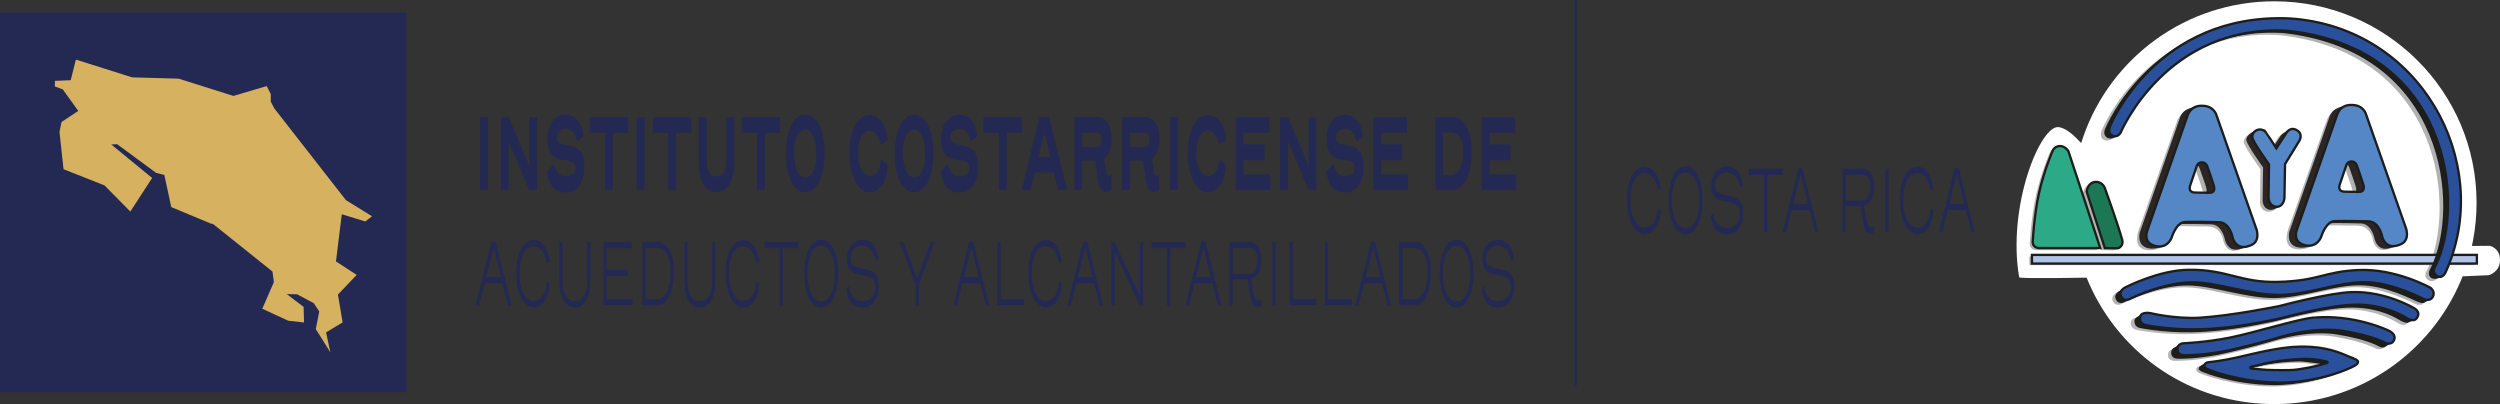 <svg width="266" height="43" viewBox="0 0 266 43" fill="none" xmlns="http://www.w3.org/2000/svg">
<rect x="0" y="0" width="266" height="43" fill="#333333" stroke="none"/>
<g clip-path="url(#clip0_9620_270)">
<path d="M51.092 20.199V12.474H51.929V20.199H51.092Z" fill="#232953"/>
<path d="M57.143 20.199H56.305L54.123 15.064V20.199H53.286V12.474H54.13L56.312 17.641V12.474H57.149V20.199H57.143Z" fill="#232953"/>
<path d="M62.166 17.723C62.166 19.883 61.094 20.489 60.232 20.489C59.756 20.489 58.475 20.489 58.208 18.235L58.957 17.432C59.28 18.677 59.775 18.734 60.136 18.734C60.498 18.734 61.24 18.689 61.24 17.862C61.24 16.201 58.24 18.235 58.24 14.736C58.24 13.049 59.21 12.19 60.181 12.19C61.088 12.19 61.995 12.948 62.077 14.514L61.392 15.051C61.246 14.079 60.707 13.693 60.2 13.693C59.693 13.693 59.236 14.066 59.236 14.578C59.236 16.201 62.179 14.401 62.179 17.723H62.166Z" fill="#232953"/>
<path d="M66.847 14.123H65.217V20.199H64.38V14.123H62.75V12.474H66.854V14.123H66.847Z" fill="#232953"/>
<path d="M67.735 20.199V12.474H68.573V20.199H67.735Z" fill="#232953"/>
<path d="M73.564 14.123H71.934V20.199H71.097V14.123H69.467V12.474H73.571V14.123H73.564Z" fill="#232953"/>
<path d="M74.351 17.338V12.474H75.188V16.933C75.188 18.165 75.499 18.778 76.228 18.778C76.958 18.778 77.269 18.165 77.269 16.933V12.474H78.106V17.338C78.106 19.207 77.402 20.471 76.222 20.471C75.042 20.471 74.338 19.207 74.338 17.338H74.351Z" fill="#232953"/>
<path d="M83.009 14.123H81.379V20.199H80.541V14.123H78.911V12.474H83.015V14.123H83.009Z" fill="#232953"/>
<path d="M83.618 16.365C83.618 13.813 84.436 12.184 85.666 12.184C86.897 12.184 87.741 13.832 87.741 16.283C87.741 18.733 86.922 20.464 85.686 20.464C84.449 20.464 83.618 18.816 83.618 16.365ZM85.666 13.788C84.944 13.788 84.493 14.685 84.493 16.201C84.493 17.818 84.937 18.86 85.673 18.86C86.409 18.86 86.853 17.963 86.853 16.447C86.853 14.83 86.396 13.788 85.66 13.788H85.666Z" fill="#232953"/>
<path d="M92.529 13.889C91.851 13.889 91.286 14.691 91.286 16.258C91.286 17.824 91.864 18.734 92.618 18.734C93.189 18.734 93.652 18.001 93.76 16.933L94.451 17.559C94.344 19.706 93.367 20.451 92.498 20.451C91.255 20.451 90.373 18.677 90.373 16.258C90.373 13.839 91.236 12.241 92.542 12.241C93.57 12.241 94.28 13.194 94.477 14.855L93.716 15.437C93.532 14.331 92.961 13.889 92.529 13.889Z" fill="#232953"/>
<path d="M95.2 16.365C95.2 13.813 96.018 12.184 97.249 12.184C98.479 12.184 99.323 13.832 99.323 16.283C99.323 18.733 98.498 20.464 97.268 20.464C96.037 20.464 95.2 18.816 95.2 16.365ZM97.249 13.788C96.525 13.788 96.075 14.685 96.075 16.201C96.075 17.818 96.519 18.86 97.255 18.86C97.991 18.86 98.435 17.963 98.435 16.447C98.435 14.83 97.978 13.788 97.242 13.788H97.249Z" fill="#232953"/>
<path d="M104.061 17.723C104.061 19.883 102.989 20.489 102.126 20.489C101.65 20.489 100.369 20.489 100.103 18.235L100.851 17.432C101.175 18.677 101.669 18.734 102.031 18.734C102.393 18.734 103.135 18.689 103.135 17.862C103.135 16.201 100.134 18.235 100.134 14.736C100.134 13.049 101.105 12.19 102.075 12.19C102.982 12.19 103.889 12.948 103.972 14.514L103.287 15.051C103.141 14.079 102.602 13.693 102.094 13.693C101.587 13.693 101.13 14.066 101.13 14.578C101.13 16.201 104.073 14.401 104.073 17.723H104.061Z" fill="#232953"/>
<path d="M108.742 14.123H107.112V20.199H106.274V14.123H104.644V12.474H108.748V14.123H108.742Z" fill="#232953"/>
<path d="M112.135 18.336H110.106C109.972 18.917 109.826 19.542 109.668 20.193H108.71L110.6 12.468H111.64L113.531 20.193H112.573L112.129 18.336H112.135ZM110.492 16.712H111.748L111.196 14.375H111.051C111.013 14.502 110.81 15.373 110.499 16.712H110.492Z" fill="#232953"/>
<path d="M115.148 17.098V20.199H114.311V12.474C116.746 12.474 116.791 12.462 116.842 12.462C117.723 12.462 118.281 13.428 118.281 14.761C118.281 15.853 117.964 16.656 117.457 16.851L117.666 18.209C117.717 18.582 117.856 18.708 117.99 18.708C118.097 18.708 118.193 18.639 118.256 18.557V20.193C118.021 20.344 117.818 20.426 117.647 20.426C117.184 20.426 116.918 19.915 116.804 19.068L116.537 17.091H115.154L115.148 17.098ZM116.702 15.632C117.051 15.632 117.229 15.298 117.229 14.843C117.229 14.388 117.057 14.123 116.727 14.123L115.148 14.148V15.632H116.702Z" fill="#232953"/>
<path d="M120.235 17.098V20.199H119.398V12.474C121.833 12.474 121.878 12.462 121.929 12.462C122.81 12.462 123.368 13.428 123.368 14.761C123.368 15.853 123.051 16.656 122.544 16.851L122.753 18.209C122.804 18.582 122.943 18.708 123.077 18.708C123.184 18.708 123.28 18.639 123.343 18.557V20.193C123.108 20.344 122.905 20.426 122.734 20.426C122.271 20.426 122.005 19.915 121.891 19.068L121.624 17.091H120.241L120.235 17.098ZM121.789 15.632C122.138 15.632 122.316 15.298 122.316 14.843C122.316 14.388 122.144 14.123 121.814 14.123L120.235 14.148V15.632H121.789Z" fill="#232953"/>
<path d="M124.485 20.199V12.474H125.322V20.199H124.485Z" fill="#232953"/>
<path d="M128.525 13.889C127.846 13.889 127.282 14.691 127.282 16.258C127.282 17.824 127.859 18.734 128.614 18.734C129.185 18.734 129.648 18.001 129.756 16.933L130.447 17.559C130.339 19.706 129.362 20.451 128.493 20.451C127.25 20.451 126.369 18.677 126.369 16.258C126.369 13.839 127.231 12.241 128.538 12.241C129.565 12.241 130.276 13.194 130.472 14.855L129.711 15.437C129.527 14.331 128.956 13.889 128.525 13.889Z" fill="#232953"/>
<path d="M135.153 20.199H131.468V12.474H135.046V14.123H132.306V15.367H134.557V17.06H132.306V18.557H135.147V20.193L135.153 20.199Z" fill="#232953"/>
<path d="M140.063 20.199H139.225L137.044 15.064V20.199H136.206V12.474H137.05L139.232 17.641V12.474H140.069V20.199H140.063Z" fill="#232953"/>
<path d="M145.08 17.723C145.08 19.883 144.008 20.489 143.145 20.489C142.67 20.489 141.395 20.489 141.122 18.235L141.871 17.432C142.194 18.677 142.689 18.734 143.05 18.734C143.412 18.734 144.154 18.689 144.154 17.862C144.154 16.201 141.154 18.235 141.154 14.736C141.154 13.049 142.124 12.19 143.095 12.19C144.002 12.19 144.909 12.948 144.991 14.514L144.306 15.051C144.16 14.079 143.621 13.693 143.114 13.693C142.606 13.693 142.15 14.066 142.15 14.578C142.15 16.201 145.093 14.401 145.093 17.723H145.08Z" fill="#232953"/>
<path d="M149.812 20.199H146.126V12.474H149.704V14.123H146.964V15.367H149.209V17.06H146.964V18.557H149.805V20.193L149.812 20.199Z" fill="#232953"/>
<path d="M156.586 16.106C156.586 18.449 155.825 20.193 154.639 20.193H152.723V12.468H154.645C155.799 12.468 156.586 13.94 156.586 16.1V16.106ZM154.366 18.639C155.191 18.639 155.673 17.641 155.673 16.163C155.673 14.818 155.197 14.11 154.372 14.11H153.56V18.639H154.366Z" fill="#232953"/>
<path d="M161.33 20.199H157.645V12.474H161.223V14.123H158.482V15.367H160.728V17.06H158.482V18.557H161.324V20.193L161.33 20.199Z" fill="#232953"/>
<path d="M53.464 30.14H51.567L50.984 32.477H50.616C51.174 30.216 51.739 27.961 52.303 25.694H52.728L54.415 32.477H54.047L53.464 30.14ZM51.732 29.477H53.299L52.538 26.395H52.5C52.328 27.052 52.151 27.803 51.739 29.477H51.732Z" fill="#232953"/>
<path d="M55.272 29.048C55.272 30.823 55.912 32.016 56.806 32.016C57.441 32.016 58.081 31.41 58.183 29.97C58.284 30.052 58.373 30.109 58.481 30.185C58.38 32.06 57.536 32.705 56.775 32.705C55.69 32.705 54.916 31.157 54.916 29.048C54.916 26.761 55.741 25.542 56.806 25.542C57.587 25.542 58.284 26.275 58.494 27.822L58.189 28.062C58.005 26.875 57.453 26.212 56.8 26.212C55.931 26.212 55.284 27.222 55.284 29.048H55.272Z" fill="#232953"/>
<path d="M59.528 29.989V25.744H59.864V29.869C59.864 31.208 60.327 32.048 61.17 32.048C62.014 32.048 62.471 31.208 62.471 29.869V25.744H62.813V29.989C62.813 31.618 62.198 32.724 61.17 32.724C60.143 32.724 59.528 31.618 59.528 29.989Z" fill="#232953"/>
<path d="M67.31 32.477H64.202V25.744H67.215V26.414H64.532V28.694H66.803V29.376H64.532V31.827H67.31V32.484V32.477Z" fill="#232953"/>
<path d="M70.025 25.732C71.034 25.732 71.719 27.02 71.719 28.915C71.719 30.962 71.053 32.477 70.019 32.477H68.344V25.744C68.902 25.744 69.467 25.732 70.025 25.732ZM69.93 31.839C70.812 31.839 71.357 30.633 71.357 28.94C71.357 27.393 70.799 26.376 69.936 26.376C69.435 26.376 68.947 26.395 68.687 26.395V31.833H69.936L69.93 31.839Z" fill="#232953"/>
<path d="M72.822 29.989V25.744H73.158V29.869C73.158 31.208 73.621 32.048 74.465 32.048C75.309 32.048 75.765 31.208 75.765 29.869V25.744H76.108V29.989C76.108 31.618 75.493 32.724 74.465 32.724C73.438 32.724 72.822 31.618 72.822 29.989Z" fill="#232953"/>
<path d="M77.567 29.048C77.567 30.823 78.207 32.016 79.102 32.016C79.736 32.016 80.376 31.41 80.478 29.97C80.579 30.052 80.668 30.109 80.776 30.185C80.675 32.06 79.831 32.705 79.07 32.705C77.985 32.705 77.211 31.157 77.211 29.048C77.211 26.761 78.036 25.542 79.102 25.542C79.882 25.542 80.579 26.275 80.789 27.822L80.484 28.062C80.3 26.875 79.749 26.212 79.095 26.212C78.226 26.212 77.579 27.222 77.579 29.048H77.567Z" fill="#232953"/>
<path d="M84.931 26.414H83.307V32.484H82.965V26.414H81.347V25.744H84.931V26.414Z" fill="#232953"/>
<path d="M85.571 29.136C85.571 26.907 86.282 25.492 87.366 25.492C88.451 25.492 89.18 26.932 89.18 29.067C89.18 31.201 88.464 32.711 87.385 32.711C86.307 32.711 85.578 31.271 85.578 29.136H85.571ZM87.36 26.149C86.485 26.149 85.914 27.273 85.914 29.086C85.914 30.898 86.497 32.06 87.373 32.06C88.248 32.06 88.819 30.936 88.819 29.123C88.819 27.311 88.235 26.149 87.36 26.149Z" fill="#232953"/>
<path d="M90.037 30.715L90.341 30.462C90.43 31.637 91.109 32.054 91.762 32.054C92.415 32.054 93.138 31.65 93.138 30.462C93.138 28.448 90.106 30.191 90.106 27.595C90.106 25.972 91.102 25.498 91.749 25.498C92.485 25.498 93.272 25.953 93.456 27.5L93.151 27.74C92.999 26.553 92.339 26.149 91.724 26.149C91.248 26.149 90.493 26.42 90.493 27.526C90.493 29.307 93.506 27.715 93.506 30.412C93.506 32.111 92.593 32.73 91.787 32.73C90.982 32.73 90.151 32.225 90.043 30.703L90.037 30.715Z" fill="#232953"/>
<path d="M99.456 25.744L97.775 30.254V32.484H97.401V30.254L95.713 25.744H96.145C96.595 26.957 97.134 28.441 97.585 29.654L99.018 25.744H99.449H99.456Z" fill="#232953"/>
<path d="M104.295 30.14H102.399L101.815 32.477H101.448C102.006 30.216 102.57 27.961 103.135 25.694H103.56L105.247 32.477H104.879L104.295 30.14ZM102.564 29.477H104.131L103.369 26.395H103.331C103.16 27.052 102.982 27.803 102.57 29.477H102.564Z" fill="#232953"/>
<path d="M108.983 32.477H106.135V25.744H106.471V31.82H108.983V32.477Z" fill="#232953"/>
<path d="M109.763 29.048C109.763 30.823 110.404 32.016 111.298 32.016C111.932 32.016 112.573 31.41 112.674 29.97C112.776 30.052 112.865 30.109 112.972 30.185C112.871 32.06 112.027 32.705 111.266 32.705C110.182 32.705 109.408 31.157 109.408 29.048C109.408 26.761 110.232 25.542 111.298 25.542C112.078 25.542 112.776 26.275 112.985 27.822L112.681 28.062C112.497 26.875 111.945 26.212 111.292 26.212C110.423 26.212 109.776 27.222 109.776 29.048H109.763Z" fill="#232953"/>
<path d="M116.417 30.14H114.52L113.937 32.477H113.569C114.127 30.216 114.691 27.961 115.256 25.694H115.681L117.368 32.477H117L116.417 30.14ZM114.685 29.477H116.252L115.491 26.395H115.453C115.281 27.052 115.104 27.803 114.691 29.477H114.685Z" fill="#232953"/>
<path d="M121.63 32.477H121.263L118.592 26.774V32.477H118.256V25.744H118.599L121.294 31.517V25.744H121.637V32.477H121.63Z" fill="#232953"/>
<path d="M126.128 26.414H124.504V32.484H124.161V26.414H122.544V25.744H126.128V26.414Z" fill="#232953"/>
<path d="M128.995 30.14H127.098L126.514 32.477H126.147C126.705 30.216 127.269 27.961 127.834 25.694H128.259L129.946 32.477H129.578L128.995 30.14ZM127.263 29.477H128.83L128.068 26.395H128.03C127.859 27.052 127.682 27.803 127.269 29.477H127.263Z" fill="#232953"/>
<path d="M131.164 32.477H130.828V25.744C131.589 25.744 132.236 25.732 132.876 25.732C133.764 25.732 134.208 26.471 134.208 27.665C134.208 28.858 133.701 29.547 133.136 29.66C133.339 31.189 133.466 31.978 133.859 31.978C133.967 31.978 134.088 31.928 134.221 31.839V32.49C134.031 32.61 133.872 32.66 133.745 32.66C133.168 32.66 133.016 31.599 132.775 29.742H131.164V32.477ZM132.952 29.136C133.498 29.136 133.802 28.384 133.802 27.696C133.802 26.869 133.492 26.382 132.806 26.382C132.356 26.382 131.874 26.395 131.17 26.401V29.136H132.959H132.952Z" fill="#232953"/>
<path d="M135.394 32.477V25.744H135.731V32.477H135.394Z" fill="#232953"/>
<path d="M140.063 32.477H137.215V25.744H137.551V31.82H140.063V32.477Z" fill="#232953"/>
<path d="M143.824 32.477H140.976V25.744H141.312V31.82H143.824V32.477Z" fill="#232953"/>
<path d="M147.04 30.14H145.143L144.56 32.477H144.192C144.75 30.216 145.315 27.961 145.879 25.694H146.304L147.998 32.477H147.63L147.046 30.14H147.04ZM145.308 29.477H146.875L146.114 26.395H146.076C145.911 27.052 145.733 27.803 145.315 29.477H145.308Z" fill="#232953"/>
<path d="M150.56 25.732C151.569 25.732 152.254 27.02 152.254 28.915C152.254 30.962 151.588 32.477 150.554 32.477H148.879V25.744C149.437 25.744 150.002 25.732 150.56 25.732ZM150.465 31.839C151.347 31.839 151.892 30.633 151.892 28.94C151.892 27.393 151.334 26.376 150.471 26.376C149.97 26.376 149.482 26.395 149.222 26.395V31.833H150.471L150.465 31.839Z" fill="#232953"/>
<path d="M153.18 29.136C153.18 26.907 153.89 25.492 154.975 25.492C156.059 25.492 156.789 26.932 156.789 29.067C156.789 31.201 156.072 32.711 154.994 32.711C153.916 32.711 153.186 31.271 153.186 29.136H153.18ZM154.968 26.149C154.093 26.149 153.522 27.273 153.522 29.086C153.522 30.898 154.106 32.06 154.981 32.06C155.856 32.06 156.427 30.936 156.427 29.123C156.427 27.311 155.844 26.149 154.968 26.149Z" fill="#232953"/>
<path d="M157.645 30.715L157.95 30.462C158.038 31.637 158.717 32.054 159.37 32.054C160.024 32.054 160.747 31.65 160.747 30.462C160.747 28.448 157.715 30.191 157.715 27.595C157.715 25.972 158.711 25.498 159.358 25.498C160.093 25.498 160.88 25.953 161.064 27.5L160.759 27.74C160.607 26.553 159.948 26.149 159.332 26.149C158.857 26.149 158.102 26.42 158.102 27.526C158.102 29.307 161.115 27.715 161.115 30.412C161.115 32.111 160.201 32.73 159.396 32.73C158.59 32.73 157.759 32.225 157.651 30.703L157.645 30.715Z" fill="#232953"/>
<path d="M43.227 1.339H0V41.743H43.227V1.339Z" fill="#232953"/>
<path d="M28.809 9.973V10.813L29.19 11.54L36.808 21.298L39.579 23.009L38.875 23.565L36.364 22.795L35.748 27.816L37.949 29.25L35.958 31.34L36.452 34.303L34.695 35.364L35.152 37.492L33.598 35.01L33.972 33.141L33.389 32.263L31.613 31.315L30.509 31.29L32.304 32.654L32.349 34.309L30.668 34.126L27.909 32.85L29.139 30.02L28.993 28.896L22.581 23.761L22.6 23.856L18.223 22.037L17.487 18.62L16.606 18.392L12.464 15.342L11.836 15.373L16.187 18.936L13.866 22.511L11.119 19.725L6.761 18.007L6.33 14.041L6.546 12.98L8.328 11.799L6.685 9.518L5.835 9.196L5.848 8.603L7.523 8.533L8.074 6.341L14.056 8.23L19.016 8.369L24.832 10.207L28.378 9.158L28.803 9.998L28.809 9.973Z" fill="#D6B15F"/>
<path d="M167.648 0V41.017" stroke="#232953" stroke-width="0.25" stroke-miterlimit="10"/>
<path d="M173.477 21.247C173.477 23.022 174.118 24.216 175.012 24.216C175.646 24.216 176.287 23.61 176.388 22.169C176.49 22.252 176.579 22.308 176.686 22.384C176.585 24.26 175.741 24.904 174.98 24.904C173.896 24.904 173.122 23.357 173.122 21.247C173.122 18.961 173.946 17.742 175.012 17.742C175.792 17.742 176.49 18.468 176.699 20.022L176.395 20.262C176.211 19.075 175.659 18.411 175.006 18.411C174.137 18.411 173.49 19.422 173.49 21.247H173.477Z" fill="#232953"/>
<path d="M177.549 21.342C177.549 19.113 178.259 17.698 179.344 17.698C180.429 17.698 181.158 19.138 181.158 21.273C181.158 23.407 180.441 24.917 179.363 24.917C178.285 24.917 177.555 23.477 177.555 21.342H177.549ZM179.338 18.355C178.462 18.355 177.891 19.479 177.891 21.292C177.891 23.104 178.475 24.273 179.35 24.273C180.226 24.273 180.796 23.148 180.796 21.336C180.796 19.523 180.213 18.361 179.338 18.361V18.355Z" fill="#232953"/>
<path d="M182.014 22.921L182.319 22.669C182.408 23.843 183.086 24.26 183.74 24.26C184.393 24.26 185.116 23.856 185.116 22.669C185.116 20.654 182.084 22.397 182.084 19.801C182.084 18.178 183.08 17.704 183.727 17.704C184.463 17.704 185.249 18.159 185.433 19.712L185.129 19.953C184.977 18.765 184.317 18.361 183.702 18.361C183.226 18.361 182.471 18.633 182.471 19.738C182.471 21.519 185.484 19.927 185.484 22.624C185.484 24.323 184.571 24.942 183.765 24.942C182.959 24.942 182.129 24.437 182.021 22.915L182.014 22.921Z" fill="#232953"/>
<path d="M189.664 18.613H188.04V24.683H187.698V18.613H186.08V17.944H189.664V18.613Z" fill="#232953"/>
<path d="M192.524 22.346H190.628L190.044 24.683H189.677C190.235 22.422 190.799 20.167 191.364 17.9H191.789L193.482 24.683H193.114L192.531 22.346H192.524ZM190.793 21.683H192.36L191.598 18.601H191.56C191.395 19.258 191.218 20.009 190.799 21.683H190.793Z" fill="#232953"/>
<path d="M196.375 24.683H196.038V17.95C196.799 17.95 197.44 17.938 198.087 17.938C198.975 17.938 199.419 18.677 199.419 19.87C199.419 21.064 198.912 21.753 198.347 21.866C198.55 23.395 198.677 24.184 199.07 24.184C199.178 24.184 199.299 24.134 199.432 24.045V24.696C199.241 24.816 199.083 24.866 198.956 24.866C198.379 24.866 198.227 23.805 197.986 21.948H196.375V24.683ZM198.163 21.342C198.709 21.342 199.013 20.59 199.013 19.902C199.013 19.075 198.702 18.588 198.017 18.588C197.567 18.588 197.085 18.601 196.381 18.607V21.342H198.17H198.163Z" fill="#232953"/>
<path d="M200.605 24.683V17.95H200.941V24.683H200.605Z" fill="#232953"/>
<path d="M202.502 21.247C202.502 23.022 203.142 24.216 204.037 24.216C204.671 24.216 205.312 23.61 205.413 22.169C205.515 22.252 205.603 22.308 205.711 22.384C205.61 24.26 204.766 24.904 204.005 24.904C202.92 24.904 202.147 23.357 202.147 21.247C202.147 18.961 202.971 17.742 204.037 17.742C204.817 17.742 205.515 18.468 205.724 20.022L205.419 20.262C205.236 19.075 204.684 18.411 204.03 18.411C203.161 18.411 202.514 19.422 202.514 21.247H202.502Z" fill="#232953"/>
<path d="M209.155 22.346H207.259L206.675 24.683H206.307C206.866 22.422 207.43 20.167 207.995 17.9H208.42L210.113 24.683H209.745L209.162 22.346H209.155ZM207.424 21.683H208.991L208.229 18.601H208.191C208.026 19.258 207.849 20.009 207.43 21.683H207.424Z" fill="#232953"/>
<path d="M263.507 21.57C263.507 22.915 263.38 24.229 263.146 25.504C263.101 25.726 263.012 26.168 263.012 26.168L264.915 26.155C264.915 26.155 266 26.37 266 27.665C266 28.959 264.808 29.281 264.808 29.281L262.023 29.401C262.023 29.401 261.877 29.761 261.801 29.945C258.528 37.612 250.891 42.994 241.992 42.994C233.093 42.994 225.634 37.739 222.298 30.21C222.196 29.989 222.012 29.54 222.012 29.54C222.012 29.54 214.87 29.679 214.839 29.503C213.538 21.948 217.116 13.201 219.069 13.529C220.287 13.731 221.41 15.316 221.448 15.197C221.524 14.963 221.6 14.729 221.676 14.502C224.6 6.139 232.592 0.139 241.986 0.139C253.872 0.139 263.507 9.733 263.507 21.57Z" fill="white"/>
<path d="M234.641 12.727L233.239 11.47C233.239 11.47 232.687 11.691 232.459 11.836C231.933 12.171 231.679 12.79 231.679 12.79L227.746 23.951C227.194 25.227 227.163 26.382 228.343 26.591C229.383 26.774 230.22 26.18 230.22 26.18C230.22 26.18 230.22 24.045 231.324 24.071C232.694 24.039 233.664 24.102 234.882 24.096C236.392 24.096 236.576 25.681 236.576 25.681C236.576 25.681 236.779 26.61 237.584 26.686C238.206 26.742 239.43 26.06 239.43 26.06L234.641 12.727ZM233.886 20.957C233.791 20.957 232.396 20.951 232.288 20.938C231.558 20.868 231.806 20.243 231.856 20.098C231.958 19.807 232.522 18.134 232.542 18.077C232.624 17.868 232.84 17.717 233.087 17.723C233.347 17.723 233.556 17.887 233.632 18.108C233.652 18.159 234.33 20.085 234.33 20.142C234.33 20.205 234.641 20.944 233.88 20.963L233.886 20.957Z" fill="#B2B2B2"/>
<path d="M239.208 24.399L235.034 12.5L234.057 11.287C234.057 11.287 233.277 11.382 232.84 11.577C232.085 11.855 231.914 12.626 231.914 12.626L227.67 24.747C227.67 24.747 227.309 26.073 228.501 26.395C229.129 26.566 229.941 26.326 230.328 26.104C230.404 26.054 230.62 23.818 231.717 23.843C233.081 23.812 234.057 23.843 235.275 23.869C236.449 23.894 236.74 25.517 236.74 25.517C236.74 25.517 236.981 26.704 238.079 26.553C238.345 26.515 238.999 26.338 239.392 26.161C239.607 25.947 239.201 24.405 239.201 24.405L239.208 24.399ZM234.286 20.723C234.191 20.723 232.789 20.717 232.687 20.704C231.958 20.635 232.205 20.009 232.256 19.864C232.358 19.574 232.922 17.9 232.941 17.843C233.024 17.634 233.239 17.483 233.487 17.483C233.74 17.483 233.956 17.647 234.026 17.868C234.045 17.919 234.73 19.845 234.723 19.902C234.723 19.965 235.034 20.704 234.273 20.723H234.286Z" fill="#2B2523"/>
<path d="M240.013 24.178L235.84 12.278C235.84 12.278 235.599 11.255 234.305 11.255C232.985 11.205 232.719 12.399 232.719 12.399L228.476 24.519C228.476 24.519 227.937 25.82 229.307 26.168C230.651 26.515 231.064 25.271 231.064 25.271C231.064 25.271 231.565 23.597 232.529 23.616C233.899 23.584 234.869 23.616 236.093 23.641C237.267 23.666 237.559 25.29 237.559 25.29C237.559 25.29 237.901 26.831 239.557 26.067C240.616 25.58 240.02 24.172 240.02 24.172L240.013 24.178ZM235.091 20.508C234.996 20.508 233.601 20.502 233.493 20.489C232.763 20.42 233.011 19.795 233.062 19.649C233.163 19.359 233.728 17.685 233.747 17.628C233.829 17.42 234.038 17.268 234.292 17.274C234.546 17.274 234.761 17.439 234.838 17.66C234.857 17.71 235.535 19.637 235.535 19.694C235.535 19.757 235.846 20.496 235.085 20.515L235.091 20.508Z" fill="#5586C5" stroke="#1D1D1B" stroke-width="0.25"/>
<path d="M250.555 12.639L249.153 11.382C249.153 11.382 248.602 11.603 248.373 11.748C247.847 12.083 247.593 12.702 247.593 12.702L243.66 23.862C243.115 25.138 243.077 26.294 244.257 26.502C245.297 26.686 246.134 26.092 246.134 26.092C246.134 26.092 246.134 23.957 247.238 23.982C248.608 23.951 249.578 24.014 250.796 24.008C252.306 24.008 252.49 25.593 252.49 25.593C252.49 25.593 252.693 26.521 253.498 26.597C254.126 26.654 255.344 25.972 255.344 25.972L250.555 12.639ZM249.807 20.868C249.712 20.868 248.316 20.862 248.208 20.849C247.479 20.78 247.726 20.155 247.777 20.009C247.879 19.719 248.443 18.045 248.462 17.988C248.544 17.78 248.76 17.628 249.008 17.634C249.268 17.634 249.477 17.799 249.553 18.02C249.572 18.07 250.251 19.997 250.251 20.054C250.251 20.117 250.562 20.856 249.8 20.875L249.807 20.868Z" fill="#B2B2B2"/>
<path d="M255.122 24.304L250.948 12.405L249.972 11.192C249.972 11.192 249.191 11.287 248.754 11.483C247.999 11.761 247.828 12.531 247.828 12.531L243.584 24.652C243.584 24.652 243.223 25.978 244.415 26.3C245.043 26.471 245.855 26.231 246.242 26.01C246.318 25.959 246.534 23.723 247.631 23.748C249.001 23.717 249.972 23.748 251.196 23.774C252.369 23.799 252.661 25.422 252.661 25.422C252.661 25.422 252.902 26.61 253.999 26.458C254.266 26.42 254.919 26.243 255.312 26.067C255.528 25.852 255.122 24.311 255.122 24.311V24.304ZM250.2 20.635C250.105 20.635 248.703 20.628 248.602 20.616C247.872 20.546 248.119 19.921 248.17 19.776C248.272 19.485 248.836 17.811 248.855 17.755C248.938 17.546 249.153 17.395 249.401 17.395C249.654 17.395 249.87 17.559 249.946 17.78C249.965 17.83 250.644 19.757 250.644 19.814C250.644 19.877 250.955 20.616 250.194 20.635H250.2Z" fill="#2B2523"/>
<path d="M255.927 24.09L251.754 12.19C251.754 12.19 251.513 11.167 250.219 11.167C248.9 11.116 248.633 12.31 248.633 12.31L244.39 24.431C244.39 24.431 243.851 25.732 245.221 26.079C246.565 26.427 246.978 25.182 246.978 25.182C246.978 25.182 247.479 23.509 248.443 23.527C249.813 23.496 250.783 23.527 252.008 23.553C253.181 23.578 253.473 25.201 253.473 25.201C253.473 25.201 253.815 26.742 255.471 25.978C256.53 25.492 255.934 24.083 255.934 24.083L255.927 24.09ZM251.005 20.414C250.91 20.414 249.515 20.407 249.407 20.395C248.678 20.325 248.925 19.7 248.976 19.555C249.077 19.264 249.642 17.59 249.661 17.534C249.743 17.325 249.953 17.174 250.206 17.18C250.46 17.18 250.676 17.344 250.752 17.565C250.771 17.616 251.449 19.542 251.449 19.599C251.449 19.662 251.76 20.401 250.999 20.42L251.005 20.414Z" fill="#5586C5"/>
<path d="M255.927 24.09L251.754 12.19C251.754 12.19 251.513 11.167 250.219 11.167C248.9 11.116 248.633 12.31 248.633 12.31L244.39 24.431C244.39 24.431 243.851 25.732 245.221 26.079C246.565 26.427 246.978 25.182 246.978 25.182C246.978 25.182 247.479 23.509 248.443 23.527C249.813 23.496 250.783 23.527 252.008 23.553C253.181 23.578 253.473 25.201 253.473 25.201C253.473 25.201 253.815 26.742 255.471 25.978C256.53 25.492 255.934 24.083 255.934 24.083L255.927 24.09ZM251.005 20.414C250.91 20.414 249.515 20.407 249.407 20.395C248.678 20.325 248.925 19.7 248.976 19.555C249.077 19.264 249.642 17.59 249.661 17.534C249.743 17.325 249.953 17.174 250.206 17.18C250.46 17.18 250.676 17.344 250.752 17.565C250.771 17.616 251.449 19.542 251.449 19.599C251.449 19.662 251.76 20.401 250.999 20.42L251.005 20.414Z" stroke="#1D1D1B" stroke-width="0.25"/>
<path d="M263.266 27.292H215.923V28.214H263.266V27.292Z" fill="#B2B2B2"/>
<path d="M223.611 13.889C223.611 13.889 223.344 14.584 223.807 14.862C224.391 15.203 225.152 14.508 225.152 14.508C225.152 14.508 229.611 2.956 242.538 3.739C259.866 5.653 261.42 22.233 258.262 28.688C258.211 28.795 258.103 28.997 258.103 28.997C258.103 28.997 257.862 29.578 258.49 29.869C259.08 30.14 259.638 29.262 259.638 29.262C259.638 29.262 259.479 29.035 259.537 28.902C264.275 17.597 256.632 3.335 242.734 2.419C228.488 1.787 223.611 13.883 223.611 13.883V13.889Z" fill="#B2B2B2"/>
<path d="M263.539 27.121H216.196V28.044H263.539V27.121Z" fill="#B0C2E5" stroke="#1D1D1B" stroke-width="0.25"/>
<path d="M249.331 38.465C248.075 37.928 246.661 37.265 243.94 37.29C241.682 37.309 239.081 38.01 237.051 38.465C235.497 38.812 234.191 38.945 234.134 38.945C233.88 38.945 233.677 39.122 233.677 39.343C233.677 39.564 233.95 39.665 234.134 39.741C234.248 39.791 237.318 41.048 241.523 41.118C244.25 41.162 247.117 40.423 248.716 39.76C249.585 39.4 250.01 39.191 250.01 38.92C250.01 38.737 249.775 38.648 249.325 38.459L249.331 38.465ZM246.052 39.229C245.747 39.324 243.806 39.766 242.855 39.791C241.701 39.823 240.216 39.785 239.906 39.741C239.151 39.646 238.561 39.69 238.542 39.558C238.516 39.425 239.043 39.349 239.043 39.349C240.616 38.989 240.362 39.008 241.701 38.812C242.823 38.648 243.997 38.604 244.555 38.604C245.113 38.604 245.665 38.673 246.236 38.787C246.566 38.85 246.8 38.882 246.788 38.983C246.775 39.071 246.401 39.116 246.058 39.223L246.052 39.229Z" fill="#B2B2B2"/>
<path d="M249.597 38.32C248.342 37.783 246.927 37.12 244.206 37.145C241.948 37.164 239.347 37.865 237.318 38.32C235.764 38.667 235.193 38.414 234.838 38.553C234.749 38.591 234.47 38.724 234.343 38.794C234.14 38.907 233.943 39.059 233.943 39.198C233.943 39.419 234.216 39.52 234.4 39.596C234.514 39.646 237.584 40.903 241.789 40.972C244.517 41.017 247.384 40.278 248.982 39.615C249.851 39.255 250.276 39.046 250.276 38.775C250.276 38.591 250.041 38.503 249.591 38.313L249.597 38.32ZM246.502 38.648C246.832 38.711 247.067 38.743 247.054 38.844C247.041 38.932 246.667 38.977 246.324 39.084C246.02 39.179 244.079 39.621 243.128 39.64C241.973 39.671 240.489 39.633 240.178 39.589C239.423 39.495 238.834 39.539 238.815 39.406C238.789 39.273 239.316 39.198 239.316 39.198C240.889 38.838 240.635 38.857 241.973 38.661C243.096 38.497 244.263 38.452 244.828 38.452" fill="#1D1D1B"/>
<path d="M231.317 37.132C231.317 37.132 234.514 37.057 236.271 36.526C237.628 36.115 243.47 34.568 245.031 34.41C249.445 33.974 253.13 35.768 253.13 35.768C253.13 35.768 253.987 36.109 253.739 36.741C253.498 37.398 252.788 37.082 252.788 37.082C252.788 37.082 251.469 36.33 248.373 35.819C245.278 35.307 241.764 36.425 241.764 36.425C241.764 36.425 239.493 37.107 236.544 37.783C233.594 38.465 231.374 38.389 231.374 38.389C231.374 38.389 230.766 38.414 230.689 37.878C230.588 37.145 231.324 37.126 231.324 37.126L231.317 37.132Z" fill="#B2B2B2"/>
<path d="M231.305 37.012C231.476 36.918 231.99 36.596 231.99 36.596C231.99 36.596 234.857 36.836 236.614 36.305C237.971 35.894 243.813 34.347 245.367 34.189C249.781 33.753 253.466 35.547 253.466 35.547L254.526 36.4L253.727 36.949C253.727 36.949 253.524 37.063 253.124 36.861C252.94 36.766 251.805 36.109 248.709 35.597C245.614 35.086 242.1 36.204 242.1 36.204C242.1 36.204 239.829 36.886 236.88 37.562C233.93 38.244 231.71 38.168 231.71 38.168C231.71 38.168 231.102 38.193 231.025 37.657C230.975 37.29 231.133 37.101 231.305 37.006V37.012Z" fill="#1D1D1B"/>
<path d="M227.829 33.829C227.829 33.829 230.366 34.461 233.1 34.315C236.588 34.094 241.542 33.077 241.542 33.077C241.542 33.077 246.933 31.644 249.248 31.593C252.908 31.473 255.908 33.317 255.908 33.317C255.908 33.317 256.663 33.703 256.15 34.385C255.782 34.846 255.078 34.334 255.078 34.334C255.078 34.334 253.003 32.976 249.978 32.926C246.952 32.875 242.005 34.334 241.517 34.41C241.028 34.486 236.981 35.49 232.808 35.553C229.687 35.604 227.296 35.092 227.296 35.092C227.296 35.092 226.617 34.972 226.738 34.24C226.833 33.633 227.835 33.829 227.835 33.829H227.829Z" fill="#B7B6B6"/>
<path d="M227.505 33.652C227.759 33.482 228.006 33.349 228.006 33.349L228.292 33.393C228.292 33.393 230.753 34.265 233.487 34.12C236.975 33.898 241.923 32.882 241.923 32.882C241.923 32.882 247.314 31.448 249.629 31.397C253.289 31.277 256.289 33.122 256.289 33.122L257.031 33.993L256.162 34.353C256.162 34.353 255.896 34.379 255.458 34.139C255.027 33.898 253.384 32.781 250.359 32.73C247.333 32.679 242.386 34.139 241.897 34.214C241.409 34.29 237.362 35.288 233.188 35.358C230.068 35.408 227.677 34.896 227.677 34.896C227.677 34.896 226.998 34.776 227.118 34.044C227.144 33.886 227.334 33.76 227.505 33.652Z" fill="#1D1D1B"/>
<path d="M225.368 31.056C225.368 31.056 228.856 29.269 231.977 29.237C236.151 29.187 237.438 30.62 241.491 30.526C245.88 30.418 246.344 29.433 250.054 29.262C254.05 29.079 257.735 31.157 257.735 31.157C257.735 31.157 258.205 31.492 258.027 31.985C257.761 32.736 256.955 32.326 256.955 32.326C256.955 32.326 253.612 30.551 250.707 30.551C247.802 30.551 244.732 31.909 241.561 31.909C238.612 31.909 235.098 30.595 232.491 30.57C229.338 30.538 225.881 32.269 225.881 32.269C225.881 32.269 225.177 32.73 224.835 32.098C224.461 31.41 225.374 31.056 225.374 31.056H225.368Z" fill="#B2B2B2"/>
<path d="M223.554 20.205C223.604 20.331 224.898 23.913 225.412 25.738C225.577 26.313 225.082 26.635 224.924 26.635C224.765 26.635 223.56 26.61 223.56 26.61L221.632 20.609C221.632 20.609 221.727 19.567 222.634 19.567C223.046 19.567 223.401 19.833 223.554 20.205Z" fill="#B2B2B2"/>
<path d="M223.998 13.668C223.998 13.668 223.668 14.325 224.194 14.641C224.778 14.982 225.463 14.287 225.463 14.287C225.463 14.287 229.998 2.735 242.925 3.518C260.247 5.432 261.807 22.012 258.649 28.467C258.598 28.574 258.49 28.776 258.49 28.776C258.49 28.776 258.205 29.471 258.883 29.648C259.346 29.768 259.822 29.408 259.822 29.408C259.822 29.408 260.101 28.808 260.152 28.681C264.89 17.376 257.019 3.12 243.128 2.204C228.882 1.573 224.004 13.668 224.004 13.668H223.998Z" fill="#1D1D1B"/>
<path d="M219.78 16.365C219.824 16.46 223.148 26.616 223.148 26.616H216.608C216.608 26.616 215.853 26.591 215.974 25.789C215.98 25.744 216.107 23.142 216.634 20.761C217.147 18.437 218.054 16.333 218.073 16.289C218.194 15.98 218.505 15.759 218.879 15.759C219.253 15.759 219.653 16.075 219.78 16.359V16.365Z" fill="#B2B2B2"/>
<path d="M241.295 16.321L242.341 14.716C242.341 14.716 242.753 13.914 243.534 14.426C244.155 14.83 243.756 15.493 243.756 15.493L242.221 17.995L242.36 22.081C242.36 22.081 241.897 22.523 241.364 22.536C240.464 22.485 240.464 21.563 240.464 21.563L240.514 18.02C240.514 18.02 238.751 15.55 238.732 15.108C238.707 14.451 239.804 13.996 239.804 13.996L241.295 16.321Z" fill="#B4B4B4"/>
<path d="M241.567 16.119L242.614 14.514C242.614 14.514 242.728 14.319 242.937 14.161C243.121 14.028 243.597 13.782 243.597 13.782L244.028 15.291L242.493 17.792L242.658 21.835C242.658 21.835 242.265 22.245 241.643 22.334C240.743 22.283 240.743 21.361 240.743 21.361L240.794 17.818C240.794 17.818 239.03 15.348 239.011 14.906C238.986 14.249 240.026 13.883 240.026 13.883L241.567 16.119Z" fill="#2B2523"/>
<path d="M250.206 38.054C248.951 37.518 247.536 36.854 244.815 36.88C242.557 36.899 239.956 37.6 237.927 38.054C236.373 38.402 235.066 38.535 235.009 38.535C234.755 38.535 234.552 38.711 234.552 38.932C234.552 39.154 234.825 39.255 235.009 39.33C235.123 39.381 238.193 40.638 242.398 40.707C245.126 40.758 247.993 40.013 249.597 39.349C250.466 38.989 250.891 38.781 250.891 38.509C250.891 38.326 250.657 38.238 250.206 38.048V38.054ZM246.927 38.819C246.629 38.913 244.682 39.356 243.73 39.375C242.576 39.406 241.092 39.368 240.781 39.324C240.026 39.229 239.436 39.273 239.417 39.141C239.392 39.008 239.918 38.932 239.918 38.932C241.491 38.572 241.238 38.591 242.576 38.396C243.699 38.231 244.866 38.187 245.43 38.187C245.995 38.187 246.54 38.263 247.111 38.37C247.441 38.434 247.676 38.465 247.663 38.566C247.65 38.648 247.276 38.699 246.933 38.806L246.927 38.819Z" fill="#2A509B" stroke="#1D1D1B" stroke-width="0.25"/>
<path d="M220.097 16.144C220.141 16.239 223.465 26.395 223.465 26.395H216.925C216.925 26.395 216.171 26.37 216.291 25.568C216.297 25.523 216.424 22.921 216.951 20.54C217.465 18.216 218.372 16.112 218.391 16.068C218.511 15.759 218.822 15.538 219.196 15.538C219.57 15.538 219.97 15.853 220.097 16.138V16.144Z" fill="#2CA986" stroke="#1D1D1B" stroke-width="0.25"/>
<path d="M223.947 19.99C223.998 20.117 225.292 23.698 225.805 25.523C225.97 26.098 225.476 26.42 225.317 26.42C225.158 26.42 223.953 26.395 223.953 26.395L222.025 20.395C222.025 20.395 222.12 19.352 223.027 19.352C223.439 19.352 223.795 19.618 223.947 19.99Z" fill="#1C7755" stroke="#1D1D1B" stroke-width="0.25"/>
<path d="M241.092 14.066C241.206 14.205 242.202 15.784 242.202 15.784L243.248 14.18C243.248 14.18 243.661 13.377 244.441 13.889C245.062 14.293 244.663 14.957 244.663 14.957L243.128 17.458L243.064 21.064C243.064 21.064 243.007 21.955 242.271 22.005C241.371 21.955 241.371 21.033 241.371 21.033L241.421 17.489C241.421 17.489 239.639 15.02 239.639 14.578C239.639 14.135 240.007 13.775 240.457 13.775C240.717 13.775 240.946 13.889 241.092 14.072V14.066Z" fill="#5586C5" stroke="#1D1D1B" stroke-width="0.25"/>
<path d="M228.806 33.317C228.806 33.317 231.343 33.949 234.076 33.804C237.565 33.583 242.519 32.566 242.519 32.566C242.519 32.566 247.91 31.132 250.225 31.081C253.885 30.962 256.885 32.806 256.885 32.806C256.885 32.806 257.64 33.197 257.126 33.873C256.758 34.334 256.054 33.823 256.054 33.823C256.054 33.823 253.98 32.465 250.955 32.414C247.929 32.364 242.982 33.823 242.493 33.898C242.005 33.974 237.958 34.972 233.785 35.042C230.664 35.092 228.273 34.581 228.273 34.581C228.273 34.581 227.594 34.461 227.715 33.728C227.81 33.122 228.812 33.317 228.812 33.317H228.806Z" fill="#2A509B" stroke="#1D1D1B" stroke-width="0.25"/>
<path d="M232.32 36.526C232.32 36.526 234.736 36.431 237.273 35.92C239.804 35.408 244.472 33.962 246.033 33.81C250.447 33.374 254.133 35.168 254.133 35.168C254.133 35.168 254.983 35.509 254.742 36.141C254.5 36.798 253.79 36.482 253.79 36.482C253.79 36.482 252.471 35.73 249.375 35.219C246.28 34.707 242.766 35.825 242.766 35.825C242.766 35.825 240.495 36.507 237.546 37.183C234.597 37.865 232.377 37.789 232.377 37.789C232.377 37.789 231.768 37.815 231.692 37.278C231.59 36.545 232.326 36.526 232.326 36.526H232.32Z" fill="#2A509B" stroke="#1D1D1B" stroke-width="0.25"/>
<path d="M224.511 13.428C224.511 13.428 224.22 14.205 224.708 14.401C225.292 14.742 225.634 14.11 225.634 14.11C225.634 14.11 230.512 2.501 243.438 3.278C260.767 5.192 262.321 21.772 259.162 28.227C259.112 28.334 259.004 28.536 259.004 28.536C259.004 28.536 258.763 29.117 259.397 29.408C259.987 29.679 260.272 28.827 260.272 28.827C260.272 28.827 260.387 28.574 260.437 28.448C265.175 17.142 257.532 2.88 243.635 1.964C229.389 1.333 224.511 13.428 224.511 13.428Z" fill="#2A509B" stroke="#1D1D1B" stroke-width="0.25"/>
<path d="M225.361 31.05C225.52 30.924 225.996 30.646 225.996 30.646C225.996 30.646 229.167 29.079 232.294 29.041C236.468 28.991 237.755 30.425 241.808 30.33C246.198 30.223 246.661 29.237 250.371 29.067C254.367 28.884 258.052 30.962 258.052 30.962L258.636 31.833L257.913 32.218C257.913 32.218 257.78 32.319 257.272 32.13C256.765 31.941 253.93 30.355 251.031 30.355C248.132 30.355 245.056 31.713 241.885 31.713C238.935 31.713 235.421 30.399 232.808 30.374C229.655 30.343 226.199 32.073 226.199 32.073C226.199 32.073 225.488 32.534 225.152 31.903C224.936 31.505 225.152 31.221 225.368 31.05H225.361Z" fill="#1D1D1B"/>
<path d="M226.243 30.526C226.243 30.526 229.732 28.738 232.852 28.707C237.026 28.656 238.314 30.09 242.367 29.995C246.756 29.888 247.219 28.902 250.929 28.732C254.925 28.549 258.611 30.627 258.611 30.627C258.611 30.627 259.08 30.962 258.902 31.454C258.636 32.206 257.83 31.795 257.83 31.795C257.83 31.795 254.488 30.02 251.583 30.02C248.678 30.02 245.608 31.378 242.436 31.378C239.487 31.378 235.973 30.065 233.36 30.039C230.207 30.008 226.75 31.738 226.75 31.738C226.75 31.738 226.04 32.2 225.704 31.568C225.33 30.879 226.243 30.526 226.243 30.526Z" fill="#2A509B" stroke="#1D1D1B" stroke-width="0.25"/>
</g>
<defs>
<clipPath id="clip0_9620_270">
<rect width="266" height="43" fill="white"/>
</clipPath>
</defs>
</svg>
